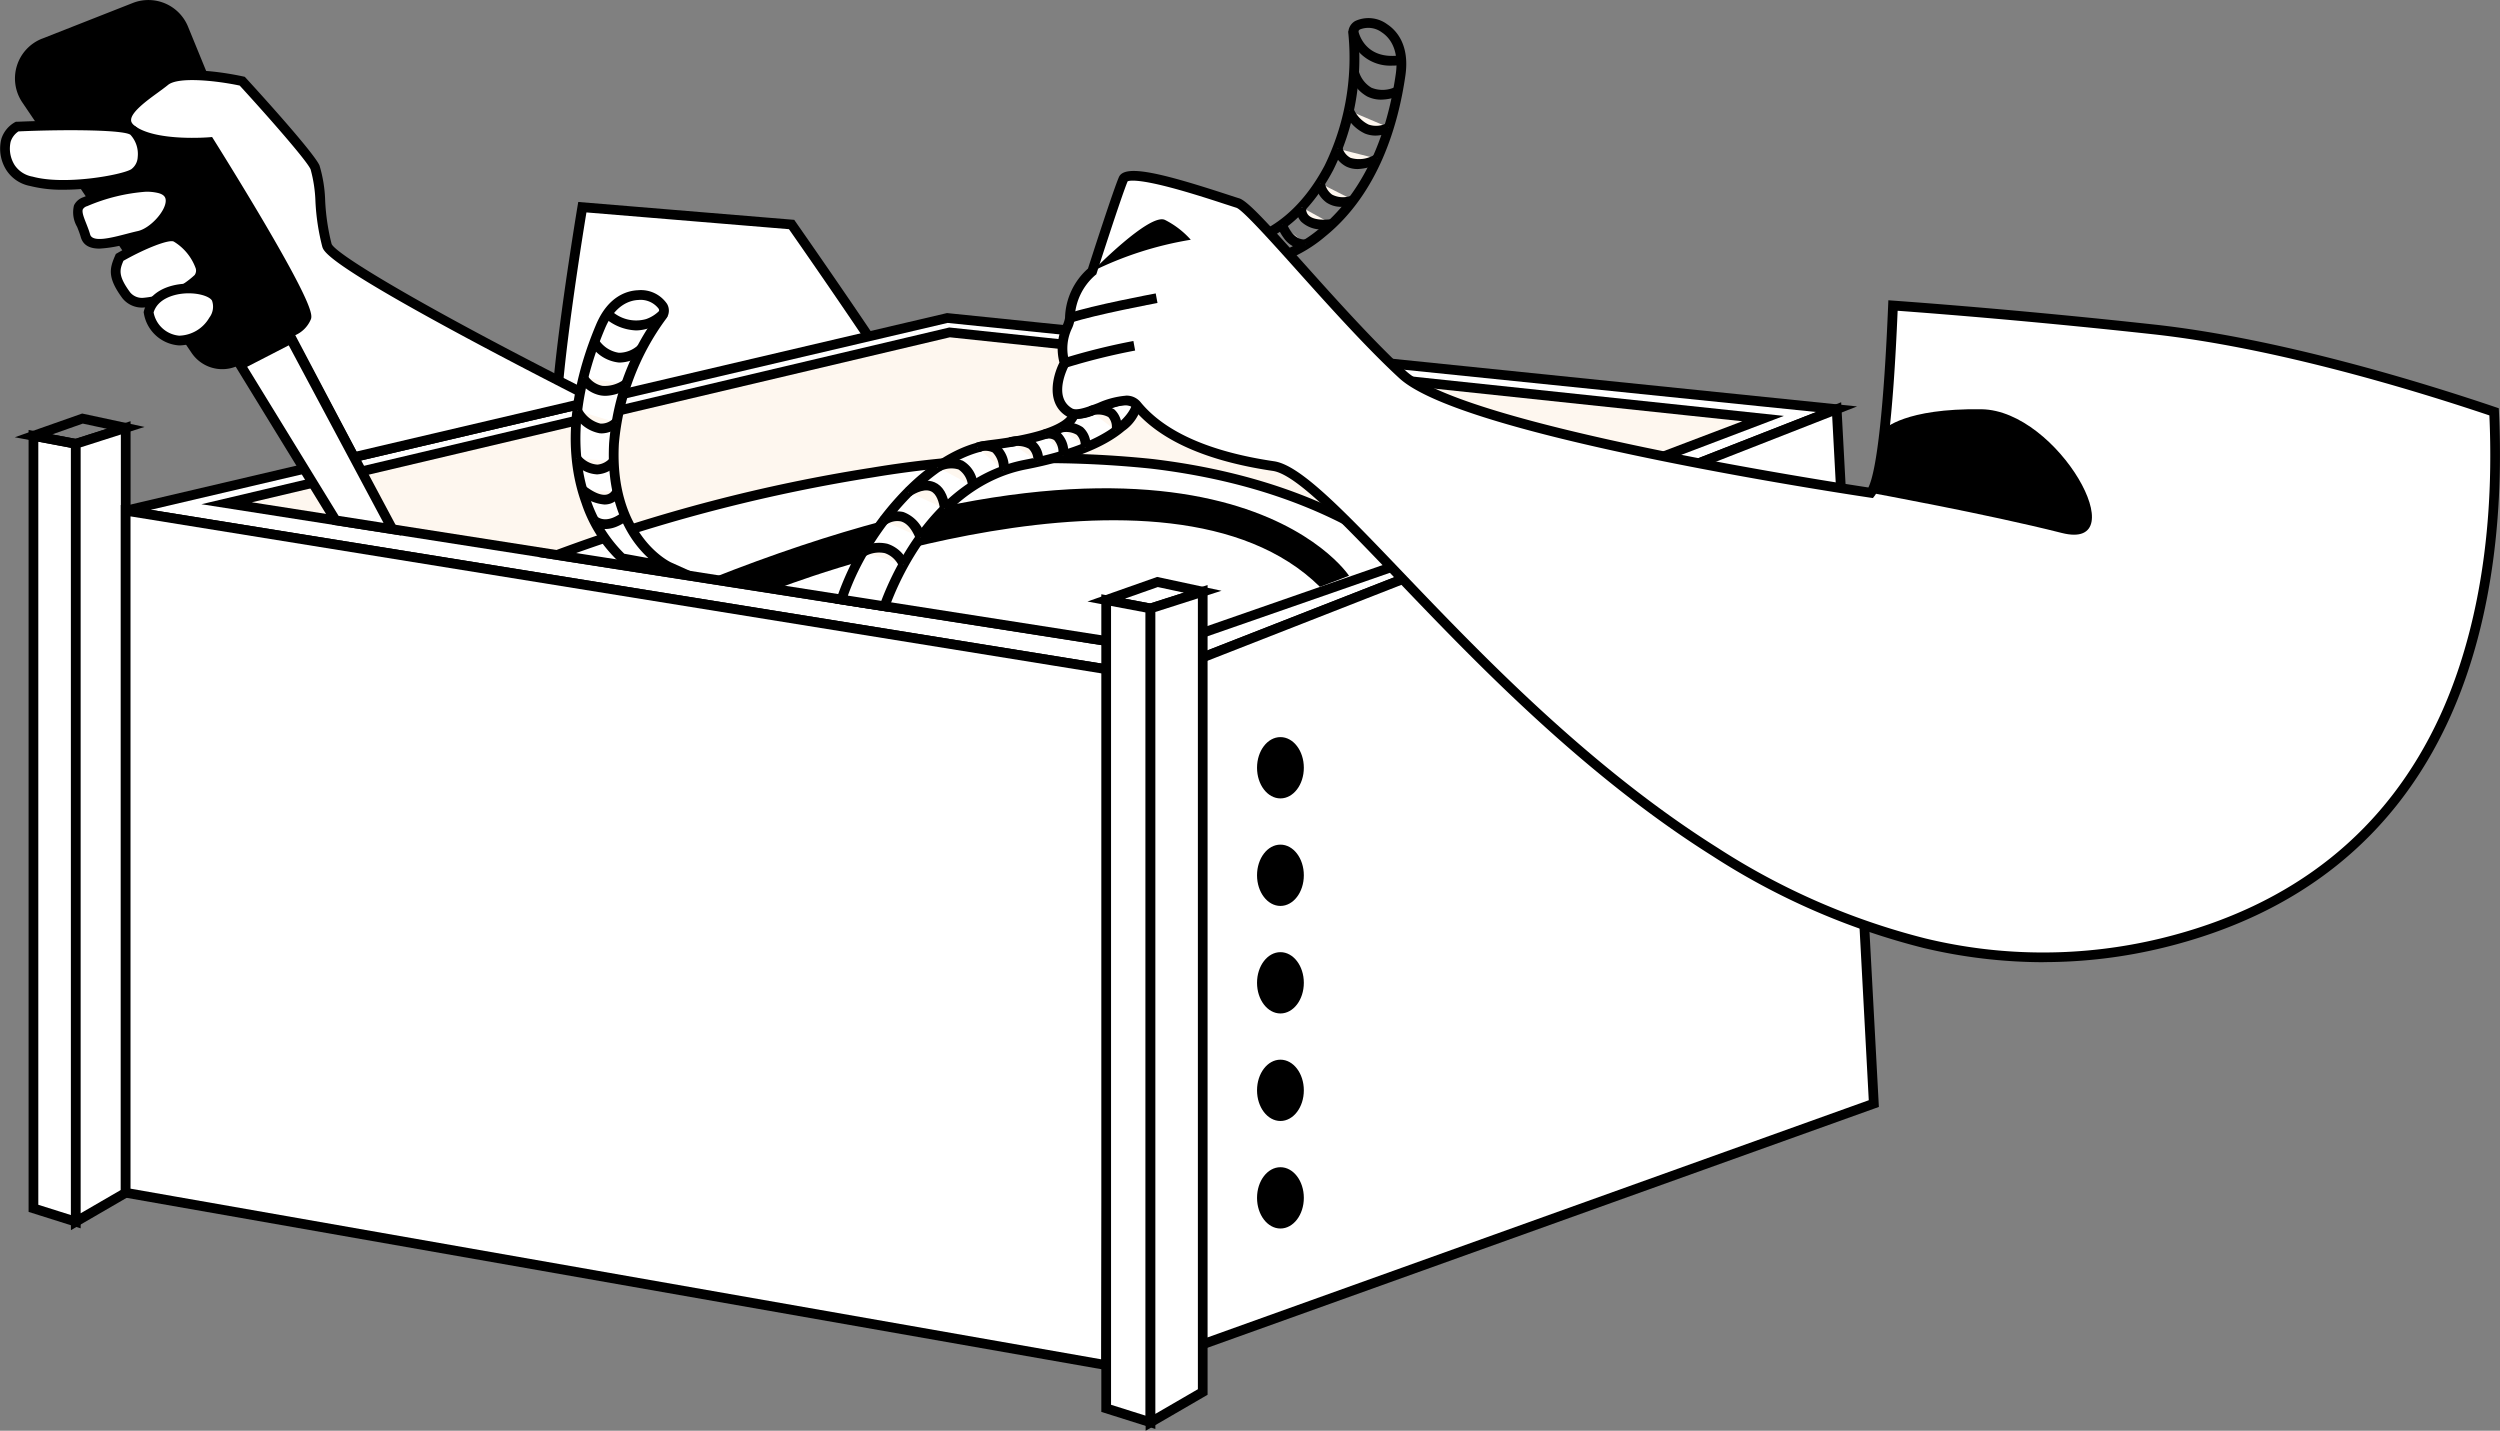 <svg xmlns="http://www.w3.org/2000/svg" width="264.504" height="151.376" viewBox="0 0 264.504 151.376">
  <rect x="0" y="0" width="264.504" height="151.376" fill="#808080" stroke="none"/>
  <g id="Grupo_17274" data-name="Grupo 17274" transform="translate(2446.425 1725.132)">
    <path id="Trazado_615" data-name="Trazado 615" d="M1786.575,1714.5s-3.405,20.526-2.677,23.96,37.145-2.61,37.153-3.538-12.337-18.59-12.337-18.59Z" transform="translate(-4171.384 -3417.712)" fill="#fff"/>
    <path id="Trazado_616" data-name="Trazado 616" d="M1786.231,1737.348q-.425,0-.814-.009c-2.951-.068-4.295-.5-4.5-1.444-.739-3.489,2.534-23.309,2.673-24.152l.078-.467,22.852,1.891.138.2c.031.044,3.124,4.47,6.176,8.952,6.262,9.2,6.256,9.643,6.254,9.938,0,.483-.338.69-2.672,1.222-1.455.332-3.468.724-5.823,1.133-5.306.922-11.339,1.758-16.139,2.236C1791.111,1737.18,1788.35,1737.348,1786.231,1737.348Zm-4.3-1.667s.065.128.487.27c2.193.735,9.216.369,19.269-1a139.775,139.775,0,0,0,16.254-2.927c-1.05-2.027-7.675-11.706-11.98-17.868l-21.426-1.773c-1.183,7.2-3.152,20.718-2.6,23.3ZM1818.073,1732.323Z" transform="translate(-4168.914 -3415.04)"/>
    <path id="Trazado_628" data-name="Trazado 628" d="M1518.14,1803.286l86.928-20.386,94.095,9.652-72.313,28.313Z" transform="translate(-3951.265 -3474.387)" fill="#fff"/>
    <path id="Trazado_629" data-name="Trazado 629" d="M1614.115,1818.876,1502.7,1800.86l89.541-21,.086.009,96.206,9.868ZM1508,1800.675l106,17.141,70.205-27.488-91.9-9.426Z" transform="translate(-3938.473 -3471.869)"/>
    <path id="Trazado_630" data-name="Trazado 630" d="M1452.687,1590.709l9.586-3.772a4.528,4.528,0,0,1,5.848,2.5l11.879,29.03a3.916,3.916,0,0,1-2.2,5.13l-4.628,1.812a3.916,3.916,0,0,1-4.673-1.453l-17.909-26.5a4.528,4.528,0,0,1,2.094-6.749Z" transform="translate(-3894.654 -3311.752)"/>
    <path id="Trazado_631" data-name="Trazado 631" d="M1580.43,1809.852l76.486-18.08,86.077,9.119-64.171,24.369Z" transform="translate(-4002.878 -3481.738)" fill="#fef7ef"/>
    <path id="Trazado_632" data-name="Trazado 632" d="M1665.97,1823.271l-101.116-15.834,79.123-18.7.087.009,88.22,9.345Zm-95.778-16.039,95.668,14.981,62.029-23.555-83.846-8.882Z" transform="translate(-3989.972 -3479.221)"/>
    <path id="Trazado_633" data-name="Trazado 633" d="M1784.39,1879.625s58.85-23.459,90.263.6l-26.832,9.336Z" transform="translate(-4171.877 -3546.039)" fill="#fff"/>
    <path id="Trazado_634" data-name="Trazado 634" d="M1838.514,1887.6l-.127-.02L1773.1,1877.36l1.744-.7a171.9,171.9,0,0,1,33.464-8.753,111.048,111.048,0,0,1,29.694-.925c11.08,1.32,20.368,4.8,27.608,10.344l.758.58Zm-61.465-10.666,61.37,9.61,25.8-8.975c-6.974-5.094-15.824-8.31-26.323-9.562a109.949,109.949,0,0,0-29.407.916,174.427,174.427,0,0,0-31.436,8.012Z" transform="translate(-4162.522 -3543.555)"/>
    <path id="Trazado_635" data-name="Trazado 635" d="M1885.793,1898.689s41.419-16.25,57.571-.254l3.08-1.17s-13.7-21.055-67.6.335Z" transform="translate(-4250.138 -3561.478)"/>
    <path id="Trazado_636" data-name="Trazado 636" d="M1991.167,1834.165s-.471,4.088-11.791,6.289c-9.421,1.832-13.723,11.719-14.9,14.987l-4.553-.713c2.23-6.963,9.112-15.566,15.8-16.358,8.961-1.061,8.775-3.283,8.775-3.283a4.148,4.148,0,0,0,2.17-.456C1990.887,1832.713,1991.167,1834.165,1991.167,1834.165Z" transform="translate(-4317.319 -3516.428)" fill="#fff"/>
    <path id="Trazado_637" data-name="Trazado 637" d="M1961.564,1853.541l-5.564-.873.183-.572a30.838,30.838,0,0,1,6.337-10.682c3.19-3.511,6.7-5.652,9.89-6.03,4.532-.537,6.6-1.363,7.531-1.961.662-.425.792-.765.792-.768l-.05-.6.6.041a3.68,3.68,0,0,0,1.879-.389l.044-.022c2.2-1,3.746-1.276,4.609-.831a1.107,1.107,0,0,1,.612.735l.015.078-.009.078a4.581,4.581,0,0,1-1.829,2.653c-2.1,1.779-5.593,3.152-10.375,4.082-9.208,1.791-13.439,11.671-14.517,14.656Zm-4.21-1.7,3.535.554c1.331-3.511,5.783-13.1,15.14-14.918,9.382-1.824,11.059-4.935,11.33-5.687-.223-.13-1.072-.368-3.713.828a4.7,4.7,0,0,1-2.018.517,2.935,2.935,0,0,1-1.133,1.155c-1.491.955-4.17,1.668-7.965,2.117-6.1.723-12.763,8.585-15.176,15.433Z" transform="translate(-4314.071 -3513.955)"/>
    <path id="Trazado_639" data-name="Trazado 639" d="M1465.671,1938.778l-4.481-1.415V1855.63l4.481.845Z" transform="translate(-3904.077 -3534.651)" fill="#fff"/>
    <path id="Trazado_640" data-name="Trazado 640" d="M1463.7,1936.479l-5.509-1.74v-82.73l5.509,1.039Zm-4.481-2.493,3.452,1.09V1853.9l-3.452-.651Z" transform="translate(-3901.591 -3531.651)"/>
    <path id="Trazado_641" data-name="Trazado 641" d="M1456.152,1845.594l-6.489-1.224,7.13-2.511,6.6,1.418Zm-2.537-1.526,2.472.466,3.321-1.063-2.547-.547Z" transform="translate(-3894.526 -3523.239)"/>
    <path id="Trazado_642" data-name="Trazado 642" d="M1492.61,1850.7v80.928l-5.281,3.066v-82.3Z" transform="translate(-3925.735 -3530.565)" fill="#fff"/>
    <path id="Trazado_643" data-name="Trazado 643" d="M1484.33,1932.181v-83.571l6.31-2.019v81.928Zm1.028-82.821v81.035l4.253-2.468V1848Z" transform="translate(-3923.25 -3527.16)"/>
    <path id="Trazado_644" data-name="Trazado 644" d="M2177.107,1624.073l-8.795-3.313,4.195.5a8.845,8.845,0,0,0,3.876-.707c2.912-1.171,5.446-3.67,7.328-7.228a26,26,0,0,0,2.52-13.882,1.423,1.423,0,0,1,.714-1.409,3.34,3.34,0,0,1,3.393.345c.92.609,2.392,2.12,1.922,5.407-.748,5.234-2.821,12.433-8.445,17.008a14.94,14.94,0,0,1-6.575,3.262Zm-2.317-1.971,2.42.912a14.617,14.617,0,0,0,6.005-3.061c2.942-2.411,6.723-7.2,8.026-16.315.389-2.725-.754-3.929-1.471-4.4a2.393,2.393,0,0,0-2.293-.323.391.391,0,0,0-.224.409,26.552,26.552,0,0,1-2.632,14.482c-2.541,4.8-5.707,6.852-7.916,7.726a11.4,11.4,0,0,1-1.915.572Z" transform="translate(-4489.99 -3320.941)"/>
    <path id="Trazado_645" data-name="Trazado 645" d="M2277.45,1608.783a4.493,4.493,0,0,1-4.6-3.634l1.016-.161c.022.133.586,3.258,4.512,2.7l.146,1.018A7.6,7.6,0,0,1,2277.45,1608.783Z" transform="translate(-4576.608 -3326.971)"/>
    <path id="Trazado_646" data-name="Trazado 646" d="M2276.748,1633.549a3.27,3.27,0,0,1-1.5-.349,3.989,3.989,0,0,1-1.868-2.419l1-.246a2.971,2.971,0,0,0,1.343,1.752,3.106,3.106,0,0,0,2.605-.122l.39.951A5.209,5.209,0,0,1,2276.748,1633.549Z" transform="translate(-4577.045 -3348.138)"/>
    <path id="Trazado_647" data-name="Trazado 647" d="M2273.23,1654.9s1.271,3.154,4.224,1.791" transform="translate(-4576.924 -3368.328)" fill="#fef7ef"/>
    <path id="Trazado_648" data-name="Trazado 648" d="M2273.73,1656.6a3.031,3.031,0,0,1-1.125-.215,4.359,4.359,0,0,1-2.16-2.24l.953-.386a3.343,3.343,0,0,0,1.591,1.673,2.423,2.423,0,0,0,1.941-.154l.431.934A3.9,3.9,0,0,1,2273.73,1656.6Z" transform="translate(-4574.617 -3367.386)"/>
    <path id="Trazado_649" data-name="Trazado 649" d="M2266.23,1678.43s.632,2.809,4.191,1.056" transform="translate(-4571.125 -3387.825)" fill="#fef7ef"/>
    <path id="Trazado_650" data-name="Trazado 650" d="M2265.919,1680.019a2.743,2.743,0,0,1-1.2-.259,2.785,2.785,0,0,1-1.421-1.776l1-.229a1.757,1.757,0,0,0,.871,1.082,3.122,3.122,0,0,0,2.591-.37l.454.923A5.328,5.328,0,0,1,2265.919,1680.019Z" transform="translate(-4568.698 -3387.266)"/>
    <path id="Trazado_651" data-name="Trazado 651" d="M2255.26,1699.68s.326,2.734,3.523,1.792" transform="translate(-4562.035 -3405.432)" fill="#fef7ef"/>
    <path id="Trazado_652" data-name="Trazado 652" d="M2255.085,1701.876a2.8,2.8,0,0,1-1.576-.442,3,3,0,0,1-1.222-2l1.021-.125a1.976,1.976,0,0,0,.775,1.272,2.5,2.5,0,0,0,2.092.09l.291.987a4.908,4.908,0,0,1-1.381.219Z" transform="translate(-4559.571 -3405.124)"/>
    <path id="Trazado_653" data-name="Trazado 653" d="M2243.753,1714.5s-.435,2.188,3.238,1.781" transform="translate(-4552.487 -3417.712)" fill="#fef7ef"/>
    <path id="Trazado_654" data-name="Trazado 654" d="M2243.66,1716.367a3.153,3.153,0,0,1-2.417-.817,1.966,1.966,0,0,1-.479-1.629l1.009.2-.5-.1.506.094a.934.934,0,0,0,.235.75c.272.288.916.6,2.44.427l.113,1.022A8.269,8.269,0,0,1,2243.66,1716.367Z" transform="translate(-4550.003 -3417.232)"/>
    <path id="Trazado_655" data-name="Trazado 655" d="M2231.84,1725.19s.729,2.237,2.528,2.089" transform="translate(-4542.629 -3426.569)" fill="#fef7ef"/>
    <path id="Trazado_656" data-name="Trazado 656" d="M2231.83,1727.026a2.7,2.7,0,0,1-2.178-1.2,4.758,4.758,0,0,1-.668-1.25l.977-.319-.489.16.489-.161c.006.019.631,1.856,2,1.737l.084,1.025Q2231.936,1727.026,2231.83,1727.026Z" transform="translate(-4540.262 -3425.795)"/>
    <path id="Trazado_657" data-name="Trazado 657" d="M2118.5,1946.606l-6.7-1.263,7.37-2.6,6.813,1.464Zm-2.745-1.564,2.68.505,3.565-1.141-2.759-.592Z" transform="translate(-4443.169 -3606.835)"/>
    <path id="Trazado_658" data-name="Trazado 658" d="M1518.139,1973.992l103.735,18.238.333-73.575-104.069-16.828Z" transform="translate(-3951.264 -3572.93)" fill="#fff"/>
    <path id="Trazado_659" data-name="Trazado 659" d="M1619.9,1989.926l-.6-.105-104.161-18.312v-73.2l105.1,16.995Zm-103.733-19.281,102.709,18.057.329-72.523-103.038-16.661Z" transform="translate(-3948.783 -3570.015)"/>
    <path id="Trazado_660" data-name="Trazado 660" d="M2157.588,1938.141l71-25.469-3.93-73.464-72.312,28.313Z" transform="translate(-4476.762 -3521.043)" fill="#fff"/>
    <path id="Trazado_661" data-name="Trazado 661" d="M2154.509,1935.285l-5.319-71.674.354-.138,72.976-28.573,3.989,74.558-.36.129Zm-4.237-70.993,5.162,69.568,70.006-25.112-3.872-72.372Z" transform="translate(-4474.146 -3517.474)"/>
    <path id="Trazado_662" data-name="Trazado 662" d="M1568.242,1667.467s-27.766-13.954-28.552-16.383-.629-6.831-1.258-8.246-7.7-9.119-7.7-9.119-6.445-1.415-8.175,0-5.817,3.653-3.3,5.285,8.018,1.16,8.018,1.16,10.848,17.241,10.219,18.6a2.6,2.6,0,0,1-1.887,1.52l6.953,13.2Z" transform="translate(-3951.526 -3350.257)" fill="#fff"/>
    <path id="Trazado_663" data-name="Trazado 663" d="M1539.792,1671.605l-7.485-14.21.737-.092a2.083,2.083,0,0,0,1.463-1.183c0-1.23-5.031-9.978-10-17.9-1.237.076-5.721.231-8.027-1.264a1.94,1.94,0,0,1-1.031-1.565c-.037-1.377,1.7-2.641,3.231-3.755.393-.286.764-.556,1.056-.795,1.868-1.528,7.927-.254,8.611-.1l.159.034.11.12c.73.795,7.15,7.808,7.795,9.258a14.337,14.337,0,0,1,.6,3.756,23.138,23.138,0,0,0,.678,4.541c.428,1.117,10.49,7.134,28.293,16.082l1.266.636Zm-5.942-13.488,6.481,12.3,23.925-5.611c-2.325-1.181-7.527-3.845-12.734-6.649-14.261-7.682-14.65-8.883-14.816-9.4a23.8,23.8,0,0,1-.724-4.769,14.584,14.584,0,0,0-.514-3.427c-.431-.969-4.68-5.781-7.5-8.859-2.422-.513-6.487-.966-7.582-.07-.315.257-.7.536-1.1.83-1.127.82-2.83,2.059-2.808,2.9,0,.092.01.371.563.729,2.34,1.519,7.641,1.084,7.694,1.08l.312-.027.167.265c.027.043,2.746,4.368,5.354,8.8,5.4,9.193,5.086,9.879,4.9,10.289a3.169,3.169,0,0,1-1.611,1.61Z" transform="translate(-3949.032 -3347.78)"/>
    <path id="Trazado_664" data-name="Trazado 664" d="M1444.845,1664.1s11.241-.514,12.342.49,1.415,3.6,0,4.462-11.4,2.515-13.049-.629S1444.845,1664.1,1444.845,1664.1Z" transform="translate(-3889.462 -3375.845)" fill="#fff"/>
    <path id="Trazado_665" data-name="Trazado 665" d="M1447.28,1668.3a13.754,13.754,0,0,1-3.557-.4,3.811,3.811,0,0,1-2.526-1.72,4.225,4.225,0,0,1-.494-3.289,3.1,3.1,0,0,1,1.427-1.733l.1-.049.109,0c.028,0,2.856-.129,5.781-.132h.1c6,0,6.58.529,6.829.755a4.042,4.042,0,0,1,1.1,3.2,2.63,2.63,0,0,1-1.175,2.078C1454.082,1667.55,1450.558,1668.3,1447.28,1668.3Zm-4.77-6.174a2.064,2.064,0,0,0-.833,1.1,3.278,3.278,0,0,0,.431,2.48,2.867,2.867,0,0,0,1.889,1.207c3.4.938,9.456-.178,10.436-.778a1.686,1.686,0,0,0,.688-1.3,3,3,0,0,0-.766-2.344c-.664-.522-6.64-.594-11.845-.362Z" transform="translate(-3886.976 -3373.358)"/>
    <path id="Trazado_666" data-name="Trazado 666" d="M1489.322,1703.523s4.874-2.122,7.782-1.415,0,4.56-2.122,5.031-5.188,1.651-5.66,0S1487.738,1704.119,1489.322,1703.523Z" transform="translate(-3926.707 -3407.324)" fill="#fff"/>
    <path id="Trazado_667" data-name="Trazado 667" d="M1488.323,1706.008c-.951,0-1.714-.3-1.976-1.216-.106-.371-.249-.732-.387-1.082a3.052,3.052,0,0,1-.33-2.284,1.705,1.705,0,0,1,1.018-.867c.333-.144,5.1-2.168,8.1-1.438a1.86,1.86,0,0,1,1.618,1.84c-.017,1.734-2.127,3.832-3.75,4.193-.365.081-.758.184-1.174.291A13.412,13.412,0,0,1,1488.323,1706.008Zm4.944-6.021a19.342,19.342,0,0,0-6.221,1.519l-.024.01a.759.759,0,0,0-.453.326c-.128.288.113.9.347,1.49.14.356.3.758.419,1.177.25.877,2.243.357,3.843-.06.425-.111.827-.215,1.211-.3,1.282-.285,2.934-2.079,2.945-3.2,0-.291-.089-.65-.833-.831a5.268,5.268,0,0,0-1.235-.13Z" transform="translate(-3924.225 -3404.836)"/>
    <path id="Trazado_668" data-name="Trazado 668" d="M1512.368,1734.739s4.8-2.751,5.974-2.122,3.38,3.066,2.358,4.323-6.075,3.931-7.636,1.808S1511.9,1735.839,1512.368,1734.739Z" transform="translate(-3946.136 -3432.645)" fill="#fff"/>
    <path id="Trazado_669" data-name="Trazado 669" d="M1512.43,1737.628h-.1a2.644,2.644,0,0,1-2.169-1c-1.587-2.157-1.355-3.119-.785-4.445l.1-.229.149-.086c1.183-.679,5.145-2.838,6.472-2.13a6.432,6.432,0,0,1,2.845,3.544,1.819,1.819,0,0,1-.331,1.557A10.223,10.223,0,0,1,1512.43,1737.628Zm-2.15-4.954c-.4.942-.606,1.558.706,3.342a1.623,1.623,0,0,0,1.365.583,9.145,9.145,0,0,0,5.458-2.41.807.807,0,0,0,.12-.7,5.49,5.49,0,0,0-2.322-2.841c-.482-.26-2.949.684-5.326,2.03Z" transform="translate(-3943.644 -3430.219)"/>
    <path id="Trazado_670" data-name="Trazado 670" d="M1532.28,1767.194s.55,2.909,3.223,2.987,4.8-2.987,3.93-4.481S1533.065,1764.048,1532.28,1767.194Z" transform="translate(-3962.981 -3459.282)" fill="#fff"/>
    <path id="Trazado_671" data-name="Trazado 671" d="M1533.06,1768.217c-.04,0-.08,0-.12,0a4.063,4.063,0,0,1-3.713-3.406l-.021-.111.027-.109c.381-1.526,1.748-2.561,3.751-2.843,1.633-.229,3.711.119,4.347,1.217a2.847,2.847,0,0,1-.287,2.841A4.836,4.836,0,0,1,1533.06,1768.217Zm-2.8-3.491a3.032,3.032,0,0,0,2.708,2.461,3.8,3.8,0,0,0,3.19-1.91,1.907,1.907,0,0,0,.281-1.8c-.3-.515-1.778-.93-3.313-.713-.724.1-2.421.5-2.865,1.963Z" transform="translate(-3960.434 -3456.804)"/>
    <path id="Trazado_672" data-name="Trazado 672" d="M1594.194,1795.76l10.751,20.143-6-.94-10.091-16.45Z" transform="translate(-4009.854 -3485.043)" fill="#fff"/>
    <path id="Trazado_673" data-name="Trazado 673" d="M1602.365,1813.234l-7.258-1.136-10.505-17.125,6.288-3.238Zm-6.629-2.079,4.751.744-10.027-18.786-4.4,2.267Z" transform="translate(-4006.335 -3481.707)"/>
    <path id="Trazado_674" data-name="Trazado 674" d="M2210.116,1776.308c-48.422,11.791-84.425-49.051-94.015-50.467s-13.05-4.715-14.464-6.445-5.525,1.685-7.083.785c-2.587-1.493-.547-5.243-.547-5.243-.762-2.42.554-3.975.554-4.765a6.754,6.754,0,0,1,2.359-4.926s2.672-8.332,3.3-9.774,10.535,2.071,12.107,2.542,10.691,11.949,17.451,18.159,49.522,12.5,49.522,12.5c1.411-1.844,2.072-13.049,2.348-19.815,5.437.394,15.348,1.191,27.523,2.521,13.233,1.447,28.355,6.116,36.072,8.727C2246.164,1739.165,2242.079,1768.524,2210.116,1776.308Z" transform="translate(-4427.789 -3401.659)" fill="#fff"/>
    <path id="Trazado_675" data-name="Trazado 675" d="M2195.134,1775.874a55.184,55.184,0,0,1-12.756-1.515,74.6,74.6,0,0,1-22.328-9.74c-13.728-8.644-25.13-20.568-33.455-29.275-5.927-6.2-10.608-11.093-13.031-11.451-7.068-1.042-12.043-3.272-14.787-6.628-.546-.668-1.968-.124-3.342.4s-2.689,1.028-3.6.5c-2.288-1.32-1.6-4.225-.842-5.742a5.931,5.931,0,0,1,.365-3.985,3.031,3.031,0,0,0,.226-.727,7.205,7.205,0,0,1,2.428-5.224c.365-1.137,2.68-8.32,3.274-9.682.612-1.4,4.562-.414,11.637,1.9.489.16.874.287,1.088.35.876.263,2.976,2.572,6.922,6.974,3.268,3.646,7.336,8.182,10.729,11.3,6.257,5.748,44.91,11.713,48.917,12.318.9-1.777,1.662-8.721,2.092-19.277l.021-.53.529.038c4.939.358,15.085,1.162,27.542,2.523,13.258,1.449,28.359,6.1,36.18,8.75l.332.112.017.35c.419,8.689-.157,21.392-5.279,32.57-5.749,12.544-15.924,20.672-30.241,24.159a53.319,53.319,0,0,1-12.642,1.523Zm-97.129-59.944a1.907,1.907,0,0,1,1.567.684c2.577,3.152,7.335,5.259,14.142,6.262,2.772.409,7.324,5.169,13.624,11.758,8.288,8.668,19.64,20.54,33.26,29.116a73.6,73.6,0,0,0,22.018,9.609,52.83,52.83,0,0,0,24.917-.007l.122.5-.122-.5c14-3.408,23.938-11.344,29.549-23.588,2.76-6.02,5.889-16.4,5.2-31.742-7.871-2.65-22.654-7.171-35.63-8.59-12.012-1.312-21.871-2.106-26.976-2.481-.486,11.516-1.3,18.1-2.431,19.575l-.184.24-.3-.044c-.107-.016-10.837-1.6-22.254-3.925-15.4-3.135-24.668-6.063-27.542-8.7-3.43-3.151-7.516-7.708-10.8-11.37-2.718-3.031-5.8-6.467-6.452-6.675-.226-.068-.617-.2-1.113-.358-1.448-.474-3.873-1.268-6.07-1.837-3.454-.895-4.195-.663-4.321-.6-.641,1.5-3.24,9.605-3.267,9.688l-.048.15-.124.1a6.293,6.293,0,0,0-2.163,4.523,3.2,3.2,0,0,1-.295,1.1,4.919,4.919,0,0,0-.283,3.515l.066.208-.1.192c-.073.135-1.768,3.329.352,4.552.486.281,1.671-.172,2.718-.573a9.027,9.027,0,0,1,2.938-.775Z" transform="translate(-4425.327 -3399.203)"/>
    <path id="Trazado_676" data-name="Trazado 676" d="M2125.128,1724.133a36.848,36.848,0,0,0-10.429,3.354s6.079-6.236,7.7-5.451A9.221,9.221,0,0,1,2125.128,1724.133Z" transform="translate(-4445.567 -3423.899)"/>
    <path id="Trazado_677" data-name="Trazado 677" d="M2100.3,1770.813l-.332-.974c2.469-.841,8.967-2.063,9.242-2.114l.188,1.011C2109.331,1768.748,2102.7,1770,2100.3,1770.813Z" transform="translate(-4433.359 -3461.813)"/>
    <path id="Trazado_678" data-name="Trazado 678" d="M2097.1,1799.9l-.312-.98a68.615,68.615,0,0,1,7.432-1.847l.183,1.011a67.377,67.377,0,0,0-7.3,1.815Z" transform="translate(-4430.73 -3486.127)"/>
    <path id="Trazado_679" data-name="Trazado 679" d="M2595.3,1848.052s12.3,2.241,20.2,4.245-.354-12.97-8.489-13.088-10.249,2.082-10.249,2.082Z" transform="translate(-4843.788 -3521.041)"/>
    <path id="Trazado_680" data-name="Trazado 680" d="M1942.665,1953.965l-3.68-.576-4.553-.713-5.273-.826" transform="translate(-4291.832 -3614.377)" fill="none"/>
    <path id="Trazado_681" data-name="Trazado 681" d="M2113.52,1839.632s3.1-.938,2.749,2.113" transform="translate(-4444.59 -3521.282)" fill="#fef7ef"/>
    <path id="Trazado_682" data-name="Trazado 682" d="M2116.06,1839.309l-1.022-.116a1.554,1.554,0,0,0-.334-1.416,2.206,2.206,0,0,0-1.757-.146l-.3-.985a3.182,3.182,0,0,1,2.71.339A2.479,2.479,0,0,1,2116.06,1839.309Z" transform="translate(-4443.87 -3518.787)"/>
    <path id="Trazado_683" data-name="Trazado 683" d="M2094.87,1850.367s2.822-.7,2.678,2.081" transform="translate(-4429.137 -3530.224)" fill="#fef7ef"/>
    <path id="Trazado_684" data-name="Trazado 684" d="M2097.462,1850l-1.027-.053a1.539,1.539,0,0,0-.408-1.325,2.135,2.135,0,0,0-1.634-.23l-.247-1a3.185,3.185,0,0,1,2.532.433A2.488,2.488,0,0,1,2097.462,1850Z" transform="translate(-4428.537 -3527.751)"/>
    <path id="Trazado_685" data-name="Trazado 685" d="M2063.97,1859s3.035-.871,2.976,2.085" transform="translate(-4403.534 -3537.344)" fill="#fef7ef"/>
    <path id="Trazado_686" data-name="Trazado 686" d="M2066.774,1858.626l-1.029-.021a1.626,1.626,0,0,0-.488-1.4,2.461,2.461,0,0,0-1.832-.185l-.284-.989a3.441,3.441,0,0,1,2.742.359A2.576,2.576,0,0,1,2066.774,1858.626Z" transform="translate(-4402.848 -3534.873)"/>
    <path id="Trazado_687" data-name="Trazado 687" d="M2085.5,1854.342s2.037-.614,1.929,2.247" transform="translate(-4421.374 -3533.538)" fill="#fef7ef"/>
    <path id="Trazado_688" data-name="Trazado 688" d="M2087.222,1854.13l-1.029-.039a1.945,1.945,0,0,0-.433-1.6,1.05,1.05,0,0,0-.837-.132l-.292-.986a2.086,2.086,0,0,1,1.753.3A2.8,2.8,0,0,1,2087.222,1854.13Z" transform="translate(-4420.652 -3531.059)"/>
    <path id="Trazado_689" data-name="Trazado 689" d="M2043.8,1862.007s2.773-1.176,2.786,2.435" transform="translate(-4386.821 -3539.782)" fill="#fef7ef"/>
    <path id="Trazado_690" data-name="Trazado 690" d="M2045.1,1861.969a2.368,2.368,0,0,0-.655-1.929,1.744,1.744,0,0,0-1.416-.034l-.4-.947a2.76,2.76,0,0,1,2.384.123,3.124,3.124,0,0,1,1.117,2.784Z" transform="translate(-4385.848 -3537.308)"/>
    <path id="Trazado_691" data-name="Trazado 691" d="M2019.16,1872.988s3.146-1.764,3.747,1.988" transform="translate(-4366.405 -3548.69)" fill="#fef7ef"/>
    <path id="Trazado_692" data-name="Trazado 692" d="M2021.185,1872.582a2.274,2.274,0,0,0-1.014-1.832,2.537,2.537,0,0,0-1.974.21l-.5-.9a3.517,3.517,0,0,1,2.925-.239,3.2,3.2,0,0,1,1.582,2.595Z" transform="translate(-4365.19 -3546.213)"/>
    <path id="Trazado_693" data-name="Trazado 693" d="M2001.14,1887s3.3-2.393,3.877,1.756" transform="translate(-4351.474 -3560.075)" fill="#fef7ef"/>
    <path id="Trazado_694" data-name="Trazado 694" d="M2003.051,1886.345c-.1-.722-.352-1.64-.983-1.91-.853-.364-2.071.491-2.083.5l-.6-.833c.069-.05,1.695-1.209,3.09-.613.862.368,1.4,1.281,1.6,2.715Z" transform="translate(-4350.016 -3557.594)"/>
    <path id="Trazado_695" data-name="Trazado 695" d="M1985.83,1905.658s2.464-1.917,3.924,1.748" transform="translate(-4338.788 -3575.688)" fill="#fef7ef"/>
    <path id="Trazado_696" data-name="Trazado 696" d="M1987.754,1905.108c-.426-1.068-.963-1.7-1.6-1.875a1.982,1.982,0,0,0-1.536.343l-.629-.813a3,3,0,0,1,2.428-.524,3.726,3.726,0,0,1,2.29,2.488Z" transform="translate(-4337.265 -3573.199)"/>
    <path id="Trazado_697" data-name="Trazado 697" d="M1973.12,1925.054a2.944,2.944,0,0,1,4.3,1.307" transform="translate(-4328.256 -3591.779)" fill="#fef7ef"/>
    <path id="Trazado_698" data-name="Trazado 698" d="M1975.662,1924.111a2.56,2.56,0,0,0-1.517-1.424,2.955,2.955,0,0,0-2.063.323l-.535-.879a3.964,3.964,0,0,1,2.87-.436,3.531,3.531,0,0,1,2.16,1.949Z" transform="translate(-4326.954 -3589.295)"/>
    <path id="Trazado_699" data-name="Trazado 699" d="M1800.694,1796.594s-9.369-7.724-2.289-24.514c2.361-5.6,7.789-2.825,6.528-1.138a26.31,26.31,0,0,0-5.1,13.49c-.555,10.2,5.82,13.069,5.82,13.069Z" transform="translate(-4181.296 -3462.659)" fill="#fff"/>
    <path id="Trazado_700" data-name="Trazado 700" d="M1807.273,1796.272l-9.245-1.689-.1-.086a14.942,14.942,0,0,1-3.956-6.182c-2.465-6.818-.534-14.056,1.52-18.928,1.29-3.059,3.33-3.6,4.432-3.645a3.342,3.342,0,0,1,3.085,1.451,1.416,1.416,0,0,1-.1,1.563,26,26,0,0,0-5,13.21c-.53,9.734,5.457,12.545,5.517,12.572Zm-8.787-2.651,2.545.465a11.407,11.407,0,0,1-1.347-1.477c-1.443-1.887-3.1-5.274-2.807-10.7a26.56,26.56,0,0,1,5.212-13.783.386.386,0,0,0,.008-.453,2.4,2.4,0,0,0-2.132-.9c-.859.038-2.459.48-3.529,3.017-1.975,4.683-3.842,11.628-1.522,18.118a14.641,14.641,0,0,0,3.572,5.717Z" transform="translate(-4178.855 -3460.167)"/>
    <path id="Trazado_701" data-name="Trazado 701" d="M1816.928,1780.056a5.352,5.352,0,0,1-3.391-1.377l.649-.8a3.868,3.868,0,0,0,3.776.976,3.693,3.693,0,0,0,1.481-.964l.787.661A4.675,4.675,0,0,1,1816.928,1780.056Z" transform="translate(-4196.028 -3470.228)"/>
    <path id="Trazado_702" data-name="Trazado 702" d="M1808.169,1798.4c-.072,0-.146,0-.22-.008a4.064,4.064,0,0,1-2.931-1.858l.824-.615a3.1,3.1,0,0,0,2.179,1.447,2.972,2.972,0,0,0,2.044-.81l.73.724A4.045,4.045,0,0,1,1808.169,1798.4Z" transform="translate(-4188.969 -3485.175)"/>
    <path id="Trazado_703" data-name="Trazado 703" d="M1805.083,1820.487s-2.713,2.048-4.542-.64" transform="translate(-4185.259 -3505.001)" fill="#fef7ef"/>
    <path id="Trazado_704" data-name="Trazado 704" d="M1800.848,1820.353a3.173,3.173,0,0,1-.518-.042,3.4,3.4,0,0,1-2.273-1.57l.85-.579a2.421,2.421,0,0,0,1.59,1.134,3.377,3.377,0,0,0,2.218-.615l.62.821A4.556,4.556,0,0,1,1800.848,1820.353Z" transform="translate(-4183.201 -3503.606)"/>
    <path id="Trazado_705" data-name="Trazado 705" d="M1800.937,1841.314s-1.988,2.083-4.136-1.253" transform="translate(-4182.161 -3521.75)" fill="#fef7ef"/>
    <path id="Trazado_706" data-name="Trazado 706" d="M1797.315,1841.128q-.114,0-.234-.011a3.988,3.988,0,0,1-2.808-2.12l.865-.557a3.122,3.122,0,0,0,2.03,1.652,1.761,1.761,0,0,0,1.3-.478l.741.713A2.822,2.822,0,0,1,1797.315,1841.128Z" transform="translate(-4180.066 -3520.407)"/>
    <path id="Trazado_707" data-name="Trazado 707" d="M1800.323,1869.874s-1.687,2.175-3.942-.278" transform="translate(-4181.812 -3546.222)" fill="#fef7ef"/>
    <path id="Trazado_708" data-name="Trazado 708" d="M1796.723,1869.6a3.509,3.509,0,0,1-2.542-1.334l.757-.7a2.494,2.494,0,0,0,1.84,1,1.98,1.98,0,0,0,1.32-.692l.811.633a3,3,0,0,1-2.078,1.086C1796.793,1869.6,1796.757,1869.6,1796.723,1869.6Z" transform="translate(-4179.99 -3544.542)"/>
    <path id="Trazado_709" data-name="Trazado 709" d="M1803.7,1889.14s-.754,2.1-3.693-.141" transform="translate(-4184.816 -3562.3)" fill="#fef7ef"/>
    <path id="Trazado_710" data-name="Trazado 710" d="M1800.838,1888.57a4.607,4.607,0,0,1-2.646-1.139l.624-.818c1.22.93,1.93,1,2.312.891a.934.934,0,0,0,.588-.521l.966.354a1.967,1.967,0,0,1-1.249,1.15A2.084,2.084,0,0,1,1800.838,1888.57Z" transform="translate(-4183.313 -3560.323)"/>
    <path id="Trazado_711" data-name="Trazado 711" d="M1810.644,1905.15s-1.777,1.543-3.243.488" transform="translate(-4190.944 -3575.682)" fill="#fef7ef"/>
    <path id="Trazado_712" data-name="Trazado 712" d="M1807.1,1904.651a2.434,2.434,0,0,1-1.445-.466l.6-.835c1.123.807,2.591-.447,2.605-.459l.674.777a4.752,4.752,0,0,1-1.216.728A3.252,3.252,0,0,1,1807.1,1904.651Z" transform="translate(-4189.494 -3573.811)"/>
    <path id="Trazado_713" data-name="Trazado 713" d="M2128.019,2044l-4.688-1.48V1957.01l4.688.884Z" transform="translate(-4452.72 -3618.653)" fill="#fff"/>
    <path id="Trazado_714" data-name="Trazado 714" d="M2126.047,2041.714l-5.716-1.805V1953.4l5.716,1.078Zm-4.688-2.559,3.66,1.155v-84.982l-3.66-.69Z" transform="translate(-4450.234 -3615.66)"/>
    <path id="Trazado_715" data-name="Trazado 715" d="M2156.209,1951.85v84.672l-5.526,3.208v-86.11Z" transform="translate(-4475.383 -3614.377)" fill="#fff"/>
    <path id="Trazado_716" data-name="Trazado 716" d="M2147.68,2037.221v-87.378l6.554-2.1v85.671Zm1.028-86.628v84.842l4.5-2.61v-83.671Z" transform="translate(-4472.895 -3610.976)"/>
    <ellipse id="Elipse_52" data-name="Elipse 52" cx="2.476" cy="3.243" rx="2.476" ry="3.243" transform="translate(-2313.429 -1647.145)"/>
    <ellipse id="Elipse_53" data-name="Elipse 53" cx="2.476" cy="3.243" rx="2.476" ry="3.243" transform="translate(-2313.429 -1635.769)"/>
    <ellipse id="Elipse_54" data-name="Elipse 54" cx="2.476" cy="3.243" rx="2.476" ry="3.243" transform="translate(-2313.429 -1624.392)"/>
    <ellipse id="Elipse_55" data-name="Elipse 55" cx="2.476" cy="3.243" rx="2.476" ry="3.243" transform="translate(-2313.429 -1613.016)"/>
    <ellipse id="Elipse_56" data-name="Elipse 56" cx="2.476" cy="3.243" rx="2.476" ry="3.243" transform="translate(-2313.429 -1601.639)"/>
  </g>
</svg>
